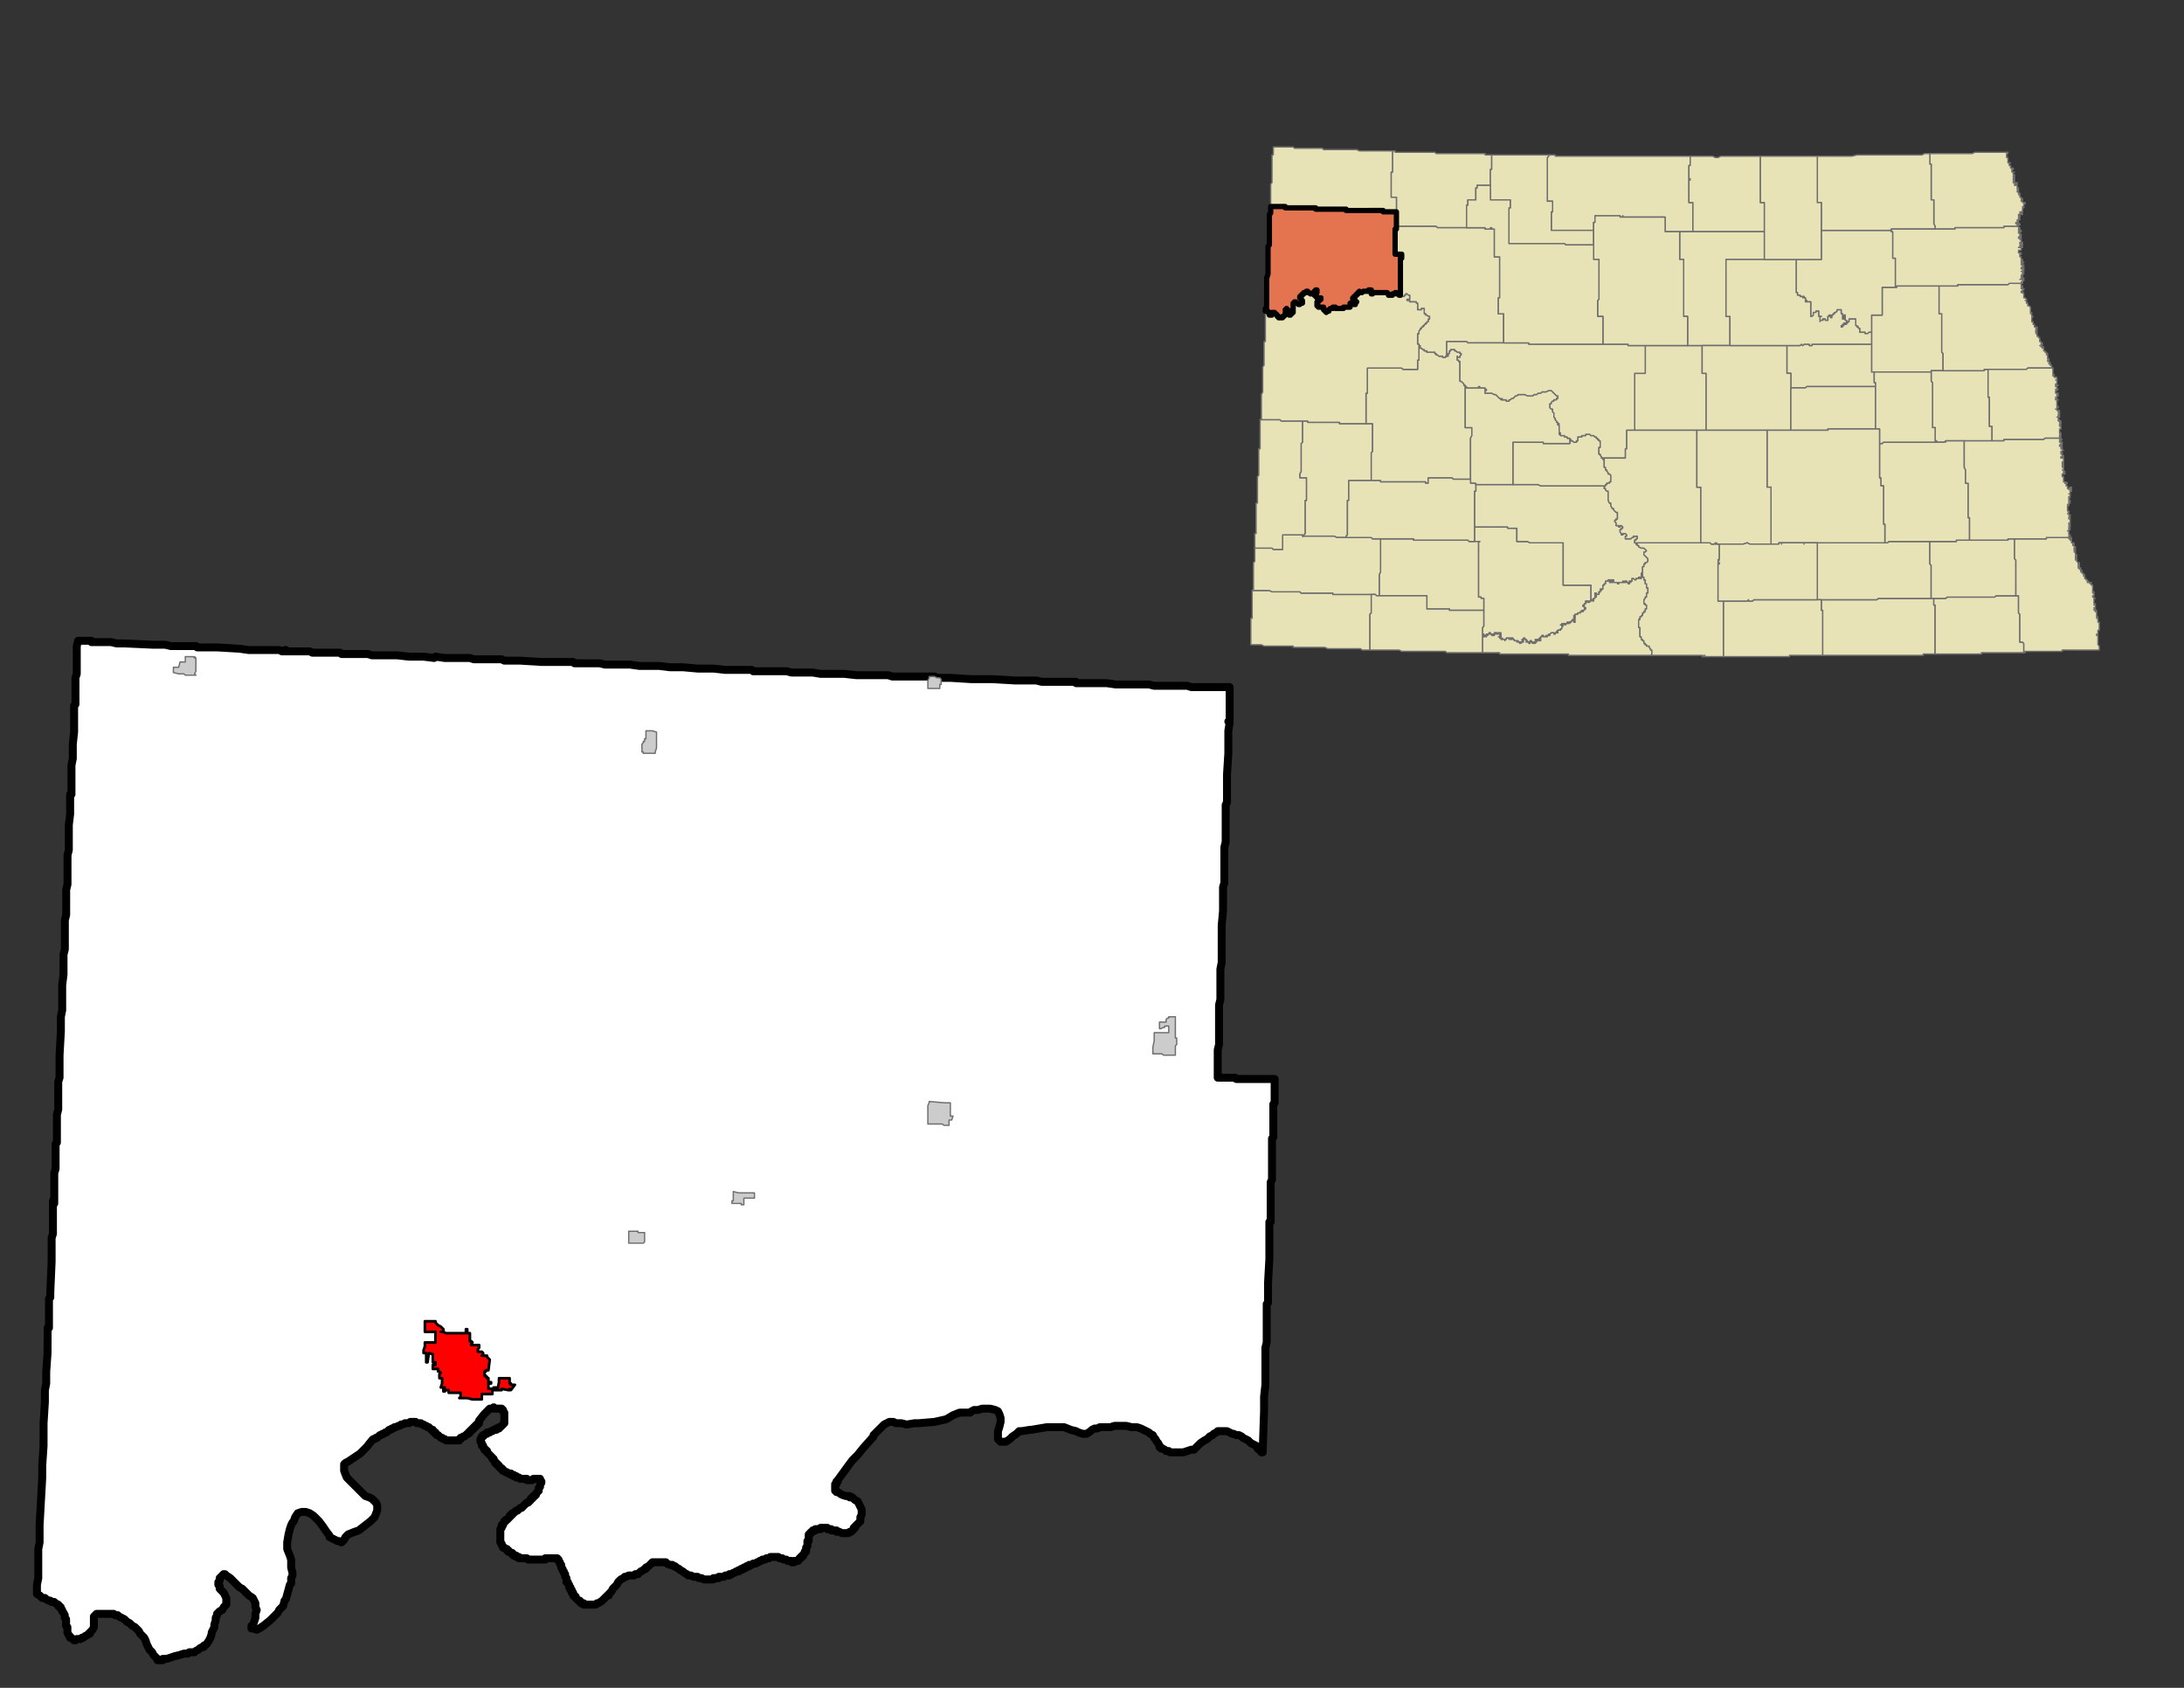 <svg width="1056" height="816" viewBox="0 0 792 612" xmlns="http://www.w3.org/2000/svg"><rect x="0" y="0" width="792" height="612" fill="#333333" stroke="none"/><clipPath id="a"><path d="M.96 0v612H792V0H.96z"/></clipPath><path clip-path="url(#a)" fill="#FFF" fill-rule="evenodd" d="m71.04 234.262.48.48H78.72l8.159.48 3.36.48H101.279l.96.48h.96v-.48h.48v.48h8.64l.96.48H123.359l.48.48H133.439l1.44.48H143.998l4.32.48H153.598l3.84.48.48-.48 3.36.48h9.119l1.44.48h10.08l.96.48h5.76l7.68.48h11.52l.48.48h9.12l1.92.48H228.477l3.36.48H239.037l3.84.48H247.676l5.28.48h5.76l4.32.48H272.637l.48.48H285.117l1.92.48H294.717l2.88.48h8.64l4.32.48H322.076l1.44.48H338.875l.96.48h4.8l7.68.48h7.68l8.16.48h7.68l1.92.481H390.235v.48H401.275l3.36.48H416.634l1.92.48H430.555l1.44.48H445.915V261.144l-.48.48h.48v.48l-.48 2.88v8.161l-.48 7.681v10.081l-.48.96V305.308l-.48 1.92v12.961l-.48 1.44v8.641l-.48 5.281V348.992l-.48 2.4V362.434l-.48 1.92v14.402l-.48 1.92v10.081h6.24l.48.48h13.92v8.641l-.48.48V412.358l-.48.48v14.881l-.48.96V443.082h-.48V456.522l-.48 8.641V472.363l-.48.481V486.765l-.48 1.92v13.441l-.48 4.321v5.28l-.48 13.922v.96h-.48l-.48-.96h-.48l-.48-.48-.48-.96-.96-.48-.96-.48-.96-.96-.96-.48-.96-.48-.48-.48-.96-.48h-.96l-.96-.48h-.48l-.96-.48-.96-.48h-3.36l-.48.48-.96.48-.48.48-.96.48-.96.96-.96.48-1.44.96-.96.96-.96.96-.48.48h-.96l-1.44.48-1.44.48h-4.8l-.48-.48h-.96l-.48-.48-.96-.48h-.48v-.48h-.48v-.48l-.48-.96-.48-.48-.48-.96-.48-.48-.48-.96-.96-.48-.48-.48-.96-.48-.96-.48-.96-.48-1.44-.48h-1.92l-1.92-.48h-4.32l-1.44.48h-3.84l-.96.48h-.96l-.96.48-.48.48-1.44.96h-1.44l-1.44-.48-.96-.48-1.92-.48-2.4-.96h-6.24l-5.76.96h-.48l-2.88.48h-.96l-.96.96-1.44.96-.96.96-1.44.96h-1.92l-.48-.48-.48-.48v-2.88l.48-1.44.48-1.921v-1.44l-.48-1.44-.48-.96-.96-.48-1.92-.48h-2.88l-1.44.48h-1.44l-.96.48-.48.48h-3.84l-2.4.96-2.4 1.44-4.32.96-5.759.48h-1.44l-2.88.48-1.92-.48h-1.92l-.96-.48h-1.44l-1.92.96-2.4 2.4-1.44 1.44v.48l-3.84 4.32-1.92 2.401-1.92 1.92-1.44 1.92-3.84 5.28v.48h-.48v.961h-.48v2.4h.48v.48h.48l1.44.96 1.44.48h1.44v.48h.96l.96.96.96.48.48.96.48.96.48.96V549.172l-.48.96v1.44l-.48.48-.48.48-.48.48-.48.48v.48h-.48v.48l-.48.48-.48.48h-.48l-.48.48h-2.4l-.96-.48h-.96v-.48h-1.92v-.48h-1.44v-.48h-2.4v.48h-1.92v.48h-.96v.48h-.48l-.48.48v.48h-.48v2.4h-.48V560.693l-.48.48v1.44h-.48v.48l-.48.48v.48h-.48v.48h-.48v.48h-.48l-.48.96h-1.44v.48h-.96v-.48h-1.44l-.48-.48h-.96l-.48-.48h-.96l-.48-.48h-2.88l-.48.48h-.96l-.48.48h-.96l-.48.48h-.48l-.48.48h-.48l-.48.48h-.96l-.48.48h-.96v.48h-.96v.48h-.96v.48h-.96v.48h-.96v.481h-.96l-.48.48h-.48l-.48.48h-.96v.48h-1.44l-.48.48h-1.92v.48h-1.92v.48h-3.36l-.959-.48h-.96l-.48-.48h-1.44l-.96-.48h-.96l-.48-.48-.96-.48-.48-.48-.96-.48-.48-.48-.96-.48-.48-.48h-.48l-.48-.48h-.96l-.96-.48-.48-.48H236.637l-.48.48-.48.48-.48.48-.96.48v.48h-.48l-.48.48-.96.48-.48.48-.48.48h-.96l-.48.48h-1.92l-.96.48h-.48l-.48.48-.96.48-.48.48-.48.48-.48.96-.48.48-.48.48-.48.48-.48.96-.48.48-.48.48v.48h-.48l-.48.48-.48.48-.96.961-1.44.96h-.48l-.48.48h-4.32v-.48h-.96v-.48h-.48v-.48h-.48l-.48-.48-.48-.48v-.48h-.48v-.48h-.48v-.96h-.48v-.96h-.48v-.96h-.48v-.96l-.48-.48v-.48h-.48v-1.44l-.48-.48v-.96l-.48-.481v-.48l-.48-.48v-.48l-.48-.48v-.96l-.48-.48v-.48l-.48-.48v-.48h-.48v-.48h-4.32v.48H191.518l-.48-.48h-2.88v-.48h-.96v-.48h-.96v-.48h-.48v-.48h-.48l-.48-.48h-.48v-.48h-.48v-.48h-.48l-.48-.48h-.48v-.48l-.48-.48v-.481l-.48-.48V554.452l.48-.48v-.96h.48v-.48l.48-.48v-.48h.48v-.48h.48l.48-.48.48-.48v-.48h.48v-.48h.48v-.481h.48l.48-.48.48-.48h.48l.48-.48.48-.48h.48l.48-.48.48-.48.48-.48.48-.48h.48l.48-.48.48-.48v-.48h.48v-.48h.48v-.48h.48l.48-.48v-.48l.48-.48.48-.48v-.96l.48-.48v-.961l.48-.48v-.48l-.48-.48v-.48h-2.4l-.48.48h-1.92v-.48h-2.4l-.48-.48h-.96v-.48h-.96v-.48h-.96v-.48h-.96l-.48-.48h-.48l-.48-.48h-.48v-.48h-.48v-.48h-.48l-.48-.48v-.48h-.48v-.48h-.48v-.48h-.48v-.48l-.48-.48v-.48h-.48v-.48l-.48-.48-.48-.481-.48-.48-.48-.48v-.48h-.48v-.48h-.48v-.48l-.48-.48v-.48h-.48v-.96l-.48-.48v-.96l.48-.48v-.48h.48v-.48h.48l.48-.48h.48v-.48h.96l.48-.48h.48l.48-.48h.96v-.48h.96v-.48h.48l.48-.48.48-.481.48-.48v-3.84l-.48-.48v-.48h-.48v-.48h-2.4l-.48-.48-.48.48h-.96l-.96.96-.96.96-1.92 2.4v.96h-.48v.48h-.48v.48h-.48v.48h-.48v.48h-.48v.48h-.479l-.48.48v.48h-.48v.48h-.48l-.48.48-.48.48h-.48l-.48.48h-.48v.48h-.48v.48H161.758l-.48-.48h-.48l-.48-.48h-.48l-.48-.48-.48-.48h-.48l-.48-.48v-.48h-.48l-.48-.48v-.48h-.48l-.48-.48-.48-.48h-.48l-.48-.48h-.48l-.48-.48h-.48l-.48-.48h-1.44l-.48-.48h-1.92l-.48.48h-1.44l-.96.48h-.48l-.48.48h-.48l-.96.48h-.48l-.48.48h-.48l-.48.48h-.48l-.48.48-.48.48h-.48l-.48.48h-.48l-.48.48h-.48l-.48.48-.48.48h-.48l-.48.48h-.48l-.48.48-1.92 2.4-2.4 2.401-2.88 1.92-1.44.96-.96.48-.48.48v2.4l.96 2.4 1.44 1.44 2.4 2.401 2.88 2.88 1.44.48.96.48.48.48.96.96.48.96v1.92l-.96 2.401-1.44 1.44-4.32 3.36-1.44.48-2.4.96-.96.96-.48.96-.48.48-.48.481-.96-.48h-.48l-.96-.48-1.92-.96v-.48l-1.44-1.92-.96-1.44-1.44-1.92-.96-.96-.48-.48-.48-.48-1.44-.961-1.44-.48h-1.44l-1.44.48-.96 1.44-.48 1.44-.48.48-.48.96-.48 1.44-.48 1.92-.48 2.881v2.4l.96 2.4.48 1.44v2.88l.48 1.921v.96l-.48.96v1.92l-.48.48-1.44 5.28-.48.481-.48 1.92-.48.48-.48.48-.48.48-.48.96-.96.96-1.92 1.92-2.4 1.92-1.44.96-.96.48-1.44-.48h-.48v-.96h.48l.96-2.88v-1.44l.48-1.44-.48-.96v-1.44l-.48-.96-.48-.96-1.44-.96-.96-.96-1.44-1.44-.959-.48-1.44-1.44-1.92-1.92-1.44-.96-.48-.48h-.48l-.96.96-.48.48v.96l-.48.48v.96l.48.48v.96l.48.48.96.96.48.96.48.96v2.4l-.48.48-.48.48-.48.96-.96.48-.48.48-.48.48v.48l-.48.96v.96l-.48 1.44v.96l-.96 1.921v.48l-.48 1.44-.48.96-.96 1.44-.96.48v.48h-.48l-.96.48-.48.48-.96.48-.48.48h-1.92l-.48.48h-1.44l-1.44.48-1.92.48-1.44.48-1.44.48h-1.44v.481h-1.92v-.48l-.48-.48-.48-.48-.48-.48-.48-.96-.96-.96-.48-.96-.48-.96-.48-1.44-.48-.96-.48-.48-.96-.96-.48-.961-.48-.48-.48-.48-.48-.48-.96-.48-.48-.48-.48-.48-.96-.48-.48-.48-.48-.48-.96-.48-.96-.48-.48-.48h-.96l-.48-.48h-6.24l-.48.48-.48.48v3.84l-.48.96-.48.48-.48.48v.48h-.48l-.48.48-.96.48-.48.48h-.48l-.48.48h-1.44l-.48.48h-.48l-.48-.48-.48-.48h-.48v-.48l-.48-.48-.48-.96v-1.92l-.48-.48v-2.4l-.48-.48v-.96l-.48-.96-.48-.48v-.48l-.48-.48v-.48h-.48v-.48h-.48v-.48l-.96-.481-.48-.48h-.96l-.48-.48h-.48l-.96-.48-.48-.48h-.96l-.48-.48-.48-.48-.96-.48v-3.36l.48-2.4v-10.561l.48-2.401v-6.24l.96-17.282v-4.32l.48-7.201v-8.161l.48-7.68v-4.321l.48-2.4v-4.32l.48-6.721V481.485h.48v-10.561l.48-.48v-1.92l.48-11.041V448.842l.48-1.44V436.84l.48-.48v-.48h-.48v-.48h.48V425.32l.48-1.44V414.758l.48-.48v-10.081l.48-1.92v-10.081l.48-1.44v-8.161l.48-8.641V368.675l.48-2.401V357.154l.48-3.841V346.113l.48-1.921v-10.561l.48-1.92v-9.121l.48-1.92v-10.561l.48-1.92v-9.121l.48-3.84V288.026h.48v-10.561l.48-2.4v-5.28l.48-4.321V255.864l.48-.48v-9.601l.48-1.44V234.262l.48-1.92H33.12v.48H40.32l1.92.48h2.88l10.56.48H60l1.92.48H71.04z"/><path clip-path="url(#a)" fill="none" stroke="#000" stroke-width="2.88" stroke-miterlimit="10" stroke-linecap="round" stroke-linejoin="round" d="m71.04 234.262.48.48H78.72l8.159.48 3.36.48H101.279l.96.48h.96v-.48h.48v.48h8.64l.96.48H123.359l.48.48H133.439l1.44.48H143.998l4.32.48H153.598l3.84.48.48-.48 3.36.48h9.119l1.44.48h10.08l.96.48h5.76l7.68.48h11.52l.48.48h9.12l1.92.48H228.477l3.36.48H239.037l3.84.48H247.676l5.28.48h5.76l4.32.48H272.637l.48.48H285.117l1.92.48H294.717l2.88.48h8.64l4.32.48H322.076l1.44.48H338.875l.96.48h4.8l7.68.48h7.68l8.16.48h7.68l1.92.481H390.235v.48H401.275l3.36.48H416.634l1.92.48H430.555l1.44.48H445.915V261.144l-.48.48h.48v.48l-.48 2.88v8.161l-.48 7.681v10.081l-.48.96V305.308l-.48 1.92v12.961l-.48 1.44v8.641l-.48 5.281V348.992l-.48 2.4V362.434l-.48 1.92v14.402l-.48 1.92v10.081h6.24l.48.48h13.92v8.641l-.48.48V412.358l-.48.48v14.881l-.48.96V443.082h-.48V456.522l-.48 8.641V472.363l-.48.481V486.765l-.48 1.92v13.441l-.48 4.321v5.28l-.48 13.922v.96h-.48l-.48-.96h-.48l-.48-.48-.48-.96-.96-.48-.96-.48-.96-.96-.96-.48-.96-.48-.48-.48-.96-.48h-.96l-.96-.48h-.48l-.96-.48-.96-.48h-3.36l-.48.48-.96.48-.48.48-.96.48-.96.96-.96.48-1.44.96-.96.96-.96.96-.48.48h-.96l-1.44.48-1.44.48h-4.8l-.48-.48h-.96l-.48-.48-.96-.48h-.48v-.48h-.48v-.48l-.48-.96-.48-.48-.48-.96-.48-.48-.48-.96-.96-.48-.48-.48-.96-.48-.96-.48-.96-.48-1.44-.48h-1.92l-1.92-.48h-4.32l-1.44.48h-3.84l-.96.48h-.96l-.96.48-.48.48-1.44.96h-1.44l-1.44-.48-.96-.48-1.92-.48-2.4-.96h-6.24l-5.76.96h-.48l-2.88.48h-.96l-.96.96-1.44.96-.96.96-1.44.96h-1.92l-.48-.48-.48-.48v-2.88l.48-1.44.48-1.921v-1.44l-.48-1.44-.48-.96-.96-.48-1.92-.48h-2.88l-1.44.48h-1.44l-.96.48-.48.48h-3.84l-2.4.96-2.4 1.44-4.32.96-5.759.48h-1.44l-2.88.48-1.92-.48h-1.92l-.96-.48h-1.44l-1.92.96-2.4 2.4-1.44 1.44v.48l-3.84 4.32-1.92 2.401-1.92 1.92-1.44 1.92-3.84 5.28v.48h-.48v.961h-.48v2.4h.48v.48h.48l1.44.96 1.44.48h1.44v.48h.96l.96.96.96.48.48.96.48.96.48.96V549.172l-.48.96v1.44l-.48.48-.48.48-.48.48-.48.48v.48h-.48v.48l-.48.48-.48.48h-.48l-.48.48h-2.4l-.96-.48h-.96v-.48h-1.92v-.48h-1.44v-.48h-2.4v.48h-1.92v.48h-.96v.48h-.48l-.48.48v.48h-.48v2.4h-.48V560.693l-.48.48v1.44h-.48v.48l-.48.48v.48h-.48v.48h-.48v.48h-.48l-.48.96h-1.44v.48h-.96v-.48h-1.44l-.48-.48h-.96l-.48-.48h-.96l-.48-.48h-2.88l-.48.48h-.96l-.48.48h-.96l-.48.48h-.48l-.48.48h-.48l-.48.48h-.96l-.48.48h-.96v.48h-.96v.48h-.96v.48h-.96v.48h-.96v.481h-.96l-.48.48h-.48l-.48.48h-.96v.48h-1.44l-.48.48h-1.92v.48h-1.92v.48h-3.36l-.959-.48h-.96l-.48-.48h-1.44l-.96-.48h-.96l-.48-.48-.96-.48-.48-.48-.96-.48-.48-.48-.96-.48-.48-.48h-.48l-.48-.48h-.96l-.96-.48-.48-.48H236.637l-.48.48-.48.48-.48.48-.96.48v.48h-.48l-.48.48-.96.48-.48.48-.48.48h-.96l-.48.48h-1.92l-.96.48h-.48l-.48.48-.96.48-.48.48-.48.48-.48.96-.48.48-.48.48-.48.48-.48.96-.48.48-.48.48v.48h-.48l-.48.48-.48.48-.96.961-1.44.96h-.48l-.48.48h-4.32v-.48h-.96v-.48h-.48v-.48h-.48l-.48-.48-.48-.48v-.48h-.48v-.48h-.48v-.96h-.48v-.96h-.48v-.96h-.48v-.96l-.48-.48v-.48h-.48v-1.44l-.48-.48v-.96l-.48-.481v-.48l-.48-.48v-.48l-.48-.48v-.96l-.48-.48v-.48l-.48-.48v-.48h-.48v-.48h-4.32v.48H191.518l-.48-.48h-2.88v-.48h-.96v-.48h-.96v-.48h-.48v-.48h-.48l-.48-.48h-.48"/><path clip-path="url(#a)" fill="none" stroke="#000" stroke-width="2.88" stroke-miterlimit="10" stroke-linecap="round" stroke-linejoin="round" d="M184.318 562.612v-.48h-.48v-.48h-.48l-.48-.48h-.48v-.48l-.48-.48v-.48l-.48-.48V554.452l.48-.48v-.96h.48v-.48l.48-.48v-.48h.48v-.48h.48l.48-.48.48-.48v-.48h.48v-.48h.48v-.481h.48l.48-.48.48-.48h.48l.48-.48.48-.48h.48l.48-.48.48-.48.48-.48.48-.48h.48l.48-.48.48-.48v-.48h.48v-.48h.48v-.48h.48l.48-.48v-.48l.48-.48.48-.48v-.96l.48-.48v-.961l.48-.48v-.48l-.48-.48v-.48h-2.4l-.48.48h-1.92v-.48h-2.4l-.48-.48h-.96v-.48h-.96v-.48h-.96v-.48h-.96l-.48-.48h-.48l-.48-.48h-.48v-.48h-.48v-.48h-.48l-.48-.48v-.48h-.48v-.48h-.48v-.48h-.48v-.48l-.48-.48v-.48h-.48v-.48l-.48-.48-.48-.481-.48-.48-.48-.48v-.48h-.48v-.48h-.48v-.48l-.48-.48v-.48h-.48v-.96l-.48-.48v-.96l.48-.48v-.48h.48v-.48h.48l.48-.48h.48v-.48h.96l.48-.48h.48l.48-.48h.96v-.48h.96v-.48h.48l.48-.48.48-.481.48-.48v-3.84l-.48-.48v-.48h-.48v-.48h-2.4l-.48-.48-.48.48h-.96l-.96.96-.96.96-1.92 2.4v.96h-.48v.48h-.48v.48h-.48v.48h-.48v.48h-.48v.48h-.48l-.48.48v.48h-.48v.48h-.48l-.48.48-.48.48h-.48l-.48.48h-.48v.48h-.48v.48H161.758l-.48-.48h-.48l-.48-.48h-.48l-.48-.48-.48-.48h-.48l-.48-.48v-.48h-.48l-.48-.48v-.48h-.48l-.48-.48-.48-.48h-.48l-.48-.48h-.48l-.48-.48h-.48l-.48-.48h-1.44l-.48-.48h-1.92l-.48.48h-1.44l-.96.48h-.48l-.48.48h-.48l-.96.48h-.48l-.48.48h-.48l-.48.48h-.48l-.48.48-.48.48h-.48l-.48.48h-.48l-.48.48h-.48l-.48.48-.48.48h-.48l-.48.48h-.48l-.48.48-1.92 2.4-2.4 2.401-2.88 1.92-1.44.96-.96.48-.48.48v2.4l.96 2.4 1.44 1.44 2.4 2.401 2.88 2.88 1.44.48.96.48.48.48.96.96.48.96v1.92l-.96 2.401-1.44 1.44-4.32 3.36-1.44.48-2.4.96-.96.96-.48.96-.48.48-.48.481-.96-.48h-.48l-.96-.48-1.92-.96v-.48l-1.44-1.92-.96-1.44-1.44-1.92-.96-.96-.48-.48-.48-.48-1.44-.961-1.44-.48h-1.44l-1.44.48-.96 1.44-.48 1.44-.48.48-.48.96-.48 1.44-.48 1.92-.48 2.881v2.4l.96 2.4.48 1.44v2.88l.48 1.921v.96l-.48.96v1.92l-.48.48-1.44 5.28-.48.481-.48 1.92-.48.48-.48.48-.48.48-.48.96-.96.96-1.92 1.92-2.4 1.92-1.44.96-.96.48-1.44-.48h-.48v-.96h.48l.96-2.88v-1.44l.48-1.44-.48-.96v-1.44l-.48-.96-.48-.96-1.44-.96-.96-.96-1.44-1.44-.959-.48-1.44-1.44-1.92-1.92-1.44-.96-.48-.48h-.48l-.96.96-.48.48v.96l-.48.48v.96l.48.48v.96l.48.48.96.96.48.96.48.96v2.4l-.48.48-.48.48-.48.96-.96.48-.48.48-.48.48v.48l-.48.96v.96l-.48 1.44v.96l-.96 1.921v.48l-.48 1.44-.48.96-.96 1.44-.96.48v.48h-.48l-.96.48-.48.48-.96.48-.48.48h-1.92l-.48.48h-1.44l-1.44.48-1.92.48-1.44.48-1.44.48h-1.44v.481h-1.92v-.48l-.48-.48-.48-.48-.48-.48-.48-.96-.96-.96-.48-.96-.48-.96-.48-1.44-.48-.96-.48-.48-.96-.96-.48-.961-.48-.48-.48-.48-.48-.48-.96-.48-.48-.48-.48-.48-.96-.48-.48-.48-.48-.48-.96-.48-.96-.48-.48-.48h-.96l-.48-.48h-6.24l-.48.48-.48.48v3.84l-.48.96-.48.48-.48.48v.48h-.48l-.48.48-.96.48-.48.48h-.48l-.48.48h-1.44l-.48.48h-.48l-.48-.48-.48-.48h-.48v-.48l-.48-.48-.48-.96v-1.92l-.48-.48v-2.4l-.48-.48v-.96l-.48-.96-.48-.48v-.48l-.48-.48v-.48h-.48v-.48h-.48v-.48l-.96-.481-.48-.48h-.96l-.48-.48h-.48l-.96-.48-.48-.48h-.96l-.48-.48-.48-.48-.96-.48v-3.36l.48-2.4v-10.561l.48-2.401v-6.24l.96-17.282v-4.32l.48-7.201v-8.161l.48-7.68v-4.321l.48-2.4v-4.32l.48-6.721V481.485h.48v-10.561l.48-.48v-1.92l.48-11.041V448.842l.48-1.44V436.84l.48-.48v-.48h-.48v-.48h.48V425.32l.48-1.44V414.758l.48-.48v-10.081l.48-1.92v-10.081l.48-1.44v-8.161l.48-8.641V368.675l.48-2.401V357.154l.48-3.841V346.113l.48-1.921v-10.561l.48-1.92v-9.121l.48-1.92v-10.561l.48-1.92v-9.121l.48-3.84V288.026h.48v-10.561l.48-2.4v-5.28l.48-4.321V255.864l.48-.48v-9.601l.48-1.44V234.262l.48-1.92H33.12v.48H40.32l1.92.48h2.88l10.56.48H60l1.92.48H71.04"/><g fill="#CCC" fill-rule="evenodd" stroke="#6E6E6E" stroke-width=".48" stroke-miterlimit="10" stroke-linecap="round" stroke-linejoin="round"><path clip-path="url(#a)" d="M426.235 376.355h.48v2.4l-.48.48v3.36h-4.32l-.48-.48h-3.36v-2.4l.48-2.4v-2.88h5.28v-2.4h-1.44v.48h-.48l-.96.48h-.48v-2.4h2.4v-.96l.48-.48h.48v-.48h2.4V376.354zM336.956 245.783v-.48h1.92l.96.48h.96l.48.48v1.92h-.48v1.44h-4.32v-2.88l.48-.96h0zM237.597 272.665v.48h-4.32v-.48h-.48v-2.88l.48-.48v-.48h.48v-.96h.48v-2.88h2.4l1.44.48v5.76l-.48 1.44zM340.796 407.558h-4.32V400.838l.48-.96v-.48l5.76.48h1.92v4.8h.96l-.48 1.44h-.96v1.92h-1.92l-.48-.48h-.96zM228.477 446.442h2.88v.48h2.4v3.36l-.48.48H227.997v-4.32h.48zM71.04 242.903v.48l-.48.96.48.48H67.2l-.48-.48H64.8l-1.92-.48v-1.92h1.92l.48-1.92h1.92v-1.92h2.88l.48.48v-.48l.48.48v4.32zM269.757 436.36v.48h-.96v-.48h-3.36v-.96h.48v-3.36l1.92.48H273.597v1.92h-3.84v1.92zM181.918 499.726h2.88v1.92h.48v.48h1.44l-1.44 1.92-.48-.48v.48h-.48l-2.4-.48v.48h-3.36v1.441h-3.84v1.92h-3.36l-1.92-.48h-2.88l.48-.48v-1.44h-4.32v-.96h-.96l-.48.48h-.48v-.96h.48v-.48h-1.44l.48-1.44v-1.92h-.96v-1.44l.48-.48-.48-.48h-.48v-.96h-1.92V494.925h.96v-.96h-.96v-2.88l-1.44-.48-.48 3.36h-.48v-3.36h-.96v-.96l.48-1.44v-1.44h3.84V482.924h-3.84v-3.84h3.84v.48l.48.48.48.48.96.48.48.48.48.48v.96h-.96.96l.96.48H168.958v-1.44h.48v1.44h.96v2.88h.48l.48.48h-.48v.96h2.88v.96l-.48.48v.96h1.44l.48.48v.48l-.48.48h1.92v.48l.48.48.48.48-.48 3.841h-.96v.48h-.48v1.44h.48v.48h.48v.48h.48v1.44h.96v.48h-.96v1.92h1.44l.48-.48h.96v.48h.48l.48-2.4v-1.44h.96z"/></g><path clip-path="url(#a)" fill="red" fill-rule="evenodd" stroke="#000" stroke-width=".96" stroke-miterlimit="10" stroke-linecap="round" stroke-linejoin="round" d="M181.918 499.726h2.88v1.92h.48v.48h1.44l-1.44 1.92-.48-.48v.48h-.48l-2.4-.48v.48h-3.36v1.441h-3.84v1.92h-3.36l-1.92-.48h-2.88l.48-.48v-1.44h-4.32v-.96h-.96l-.48.48h-.48v-.96h.48v-.48h-1.44l.48-1.44v-1.92h-.96v-1.44l.48-.48-.48-.48h-.48v-.96h-1.92V494.925h.96v-.96h-.96v-2.88l-1.44-.48-.48 3.36h-.48v-3.36h-.96v-.96l.48-1.44v-1.44h3.84V482.924h-3.84v-3.84h3.84v.48l.48.48.48.48.96.48.48.48.48.48v.96h-.96.96l.96.48H168.958v-1.44h.48v1.44h.96v2.88h.48l.48.48h-.48v.96h2.88v.96l-.48.48v.96h1.44l.48.48v.48l-.48.48h1.92v.48l.48.48.48.48-.48 3.841h-.96v.48h-.48v1.44h.48v.48h.48v.48h.48v1.44h.96v.48h-.96v1.92h1.44l.48-.48h.96v.48h.48l.48-2.4v-1.44h.96z"/><clipPath id="b"><path d="M777.11 12.961H437.756v265.945H777.11V12.96z"/></clipPath><path clip-path="url(#b)" fill="#E8E2B7" fill-rule="evenodd" stroke="#6E6E6E" stroke-width=".48" stroke-miterlimit="10" stroke-linecap="round" stroke-linejoin="round" d="M489.594 153.614H497.754V163.695l-.48.48V174.256H489.114V181.456h-.48V193.939l-.48.48v.48h-3.36l-.96-.48H472.794v-.48l.48-.48V181.457h.48V173.297h-2.4V171.855l.48-.96V160.815l.48-.48V152.655h1.92v.48H485.754v.48h3.84zM536.154 201.619V196.339h.48-1.92V191.057H546.714v.48h3.36V196.338h3.84l.96.48H566.873V212.18H576.953V217.46h.96v.48h-.48v-.48h-.48v.48h-.48v.48-.48.48h-.48v-.48h-.96v.48h.48-.48v.48h-.48v.48h-.48v.48h.48v.48h.48v.48h-.48v.48h-.48v.48h-.48v-.48.48h-.48v.48h-.96v.48h-.96v.48h-.48.48v.48h-.48.48v.48h-.48.48v.48h-.48v.48h.48v.481h-.48v-.48h-.48v-.48.48h-.48v.48h-.48v.48-.48h-.48.48-.48v.48-.48h-.48.48v.48h-.48v-.48.48h-.48v.48-.48h-.48v.48-.48h-.48v.48h-.48v-.48.48h-.48.48v.48h.48-.48.48-.48v.96h-.48v.48h-.96l-.48.48h.48v.48h-.96v.48h-.48v-.48h-.96l-.48.48h-.48v.48h.48-.96v.48h-.48v-.48.48h-.96v-.48h-.48v.48h-.48v.48h-.48v.48h.48-.48v-.48h.48v.48-.48.48h-.48.48v.48h-.48.48-1.44.48v-.48h-.48v.48h-.48v-.48.96h.48-.48v.48-.48h-.48v.48h-.48l-.48-.48h.48-.48v-.48.48-.48h-.48.48-.48v.48h-.48.48v.48h-.48v-.48.48-.48h-.48.48-.96v-.48h.48-.48v-.48h-.48.48-.48v-.48h-.48v.96-.48.48-.48h-.48v.48h.48-.48l.48.48h-.96.48l-.48.48v-.48.48-.48h-.48v.48-.48h-.48v-.48l-.48.48v-.48h-.96v-.48h-.48.48-.48v-.48.48-.48h-.48v.48h-.48.48v-.48h-.96v.48-.48h-.96v.48-.48.48h-.48v.48-.48h-.96v-.48.48h-.48v-.48h-.48v-.48h-.48.48v-.48.48h.48v-.48h-.48.48v-.48h-.48.48v-.48.48h-.48v-.48h-.48v.48h-.48v-.48h-.48v.48-.48h-.48v.48h.48-.48v.48-.48h-.48v.48h.48-.48v-.48.48h-.48.48v-.48h-.48v.48-.48h-.48v-.48h-.48v.48h.48-.48v-.48.48h-.48v.48h-.48v.48-.96.48h-.48v.48h-.48v-.48.48-.48.48-.96.48h-.48v-2.88l.48-.48V216.981h-.96v-.48h-.96V201.618zM662.392 217.46H680.632l.48-.48H701.272v2.4h.48V237.142h-4.32v.48H660.952V221.301h-.48v-3.84h1.92z"/><path clip-path="url(#b)" fill="#E8E2B7" fill-rule="evenodd" stroke="#6E6E6E" stroke-width=".48" stroke-miterlimit="10" stroke-linecap="round" stroke-linejoin="round" d="M700.312 206.9V216.98H681.112l-.48.48H659.032V196.82H684.472l.48-.48H699.832V204.498l.48.48v1.92zM704.152 120.971V127.691l.48.48V134.413h-4.32v.48H678.712V114.252h3.84V104.17H687.832v-.48H703.192V113.77h.96V120.972zM534.714 189.138V178.097h.48v-2.88.48H557.754l.96.48H582.232l-.48.48v.48h.48v.48l.48.48h.48v3.36l.48.96h.48v.96l.48.96h.48v.48l.48.48.48.48h.48v2.4h-.48v.48h-.48v.48l.48.48v.96h.96v.48h.48v-.48h.48l.48.48v.48h-.48v.48h-.48v.96l.48.481v.48h.48v-.48h.96l.48.48v.48h-.48v.96h1.92l.48-.48h.48v-.48h1.44v.96h-.48v.48h-.48v.96h.48v.48h.48v.48h.48v.48l.96.48h.96l.48.48.48.48-.48.48h-.48v.96l.48.48.48.48.48.48v.96l-.48.481h-.48v.48h-.48v.96h-.48v2.4h-.48v.48h.48v.96-.48h-.48v.48h-.48.48v.48h-.48v-.48h-.48v.48h-.96v.48h-.48l-.48-.48h-.48v.96h-.48v.48-.48h-.48v.96h-.48v-.48h-.48v-.48h-.48v.48h-.48v-.48.48h-.48v-.48.48h-1.44v.48h-.48v-.48h-1.44v-.96h-.48v.96h-.96v-.48h.48v-.48h-.96v.48h-.96v.96h-.48v.48h-.48.48-.48v1.44h-.96.48v.48h-.48v.481l-.48.48v-.48.96h-.96v-.48h-.48v.96h.48v.48h-.48v.48h-.48v.48h-.96V212.18H566.873V196.819H554.873l-.96-.48h-3.84v-4.801h-3.36v-.48H534.713v-1.92zM731.991 219.38v2.88l.48.48V232.822h.96l.48.48V236.663H718.551v.48H701.751V219.381h-.48v-2.4h4.32l.48-.48H723.352l.48-.48H731.991v3.36z"/><path clip-path="url(#b)" fill="#E8E2B7" fill-rule="evenodd" stroke="#6E6E6E" stroke-width=".48" stroke-miterlimit="10" stroke-linecap="round" stroke-linejoin="round" d="M571.673 160.335v-.48h.48v-1.44h1.44v-.48h1.44v-.48h1.44l.48.48h.96l.48.48h.48v.48h.48v.48h.48v.48h.48v2.4h-.48v2.4h.48v.48l.48.48v.48h.48v.48h.48v2.88h.48v.96h.48v.48l.48.48v.481h.48l.48.48v2.4h-.48v.48h-.96v.48h-.48v.48H558.713l-.96-.48H548.633V160.335H559.673v.48H569.273v-1.44h.48v.48h.48l.48.48h.96zM540.954 60.486v.96h-.48V67.206H535.674v.96h-.48v4.32h-2.88v1.92h-.48V82.568H521.274l-.48-.48H506.394V71.528h-1.92V62.406h.48V54.726h.96v.48H520.314l.48.48H538.554v.48h2.4v4.32zM570.713 83.528H562.553V76.808h.48V72.966h-1.92V57.126l.48-.48v-.48h2.4v.48H612.953v3.36h-.48.48-.48V64.806h.48-.48v.48h.48-.48V73.446h1.44V84.008H603.833V78.728H588.473v-.48.48h-.96v-.48H578.393v2.4h-.48v2.88H570.713zM672.952 83.528H685.432l.48-.48v.96h.48V93.608h.96V104.17H682.552V114.25h-3.84V120.492h-.96l-.48.48h-.96v-.48h-1.92v-1.44h-.48v-.48h-.48v-.48h-.48v-2.4h-2.4v.96h-.48v.48h-.48v.48h-.96v.48h-.48v.48h-.48v-.48h.48v-.48h.48v-.48h.48v.48-.48h.48v-.96h-.48v-1.92h-.48.48-.48l.48.48h-.48v.96h.48-.96v-1.92h-.48v-1.44h-1.44.48-.48v.48l-.48.48h-.48v.48h-.48v.48h-.48v.96h-.48.48-.48v-.96h-.48v.48h-.48v1.44h-.96v-.48h-.96.48l-.48.48h-.96v.48-1.92h.48-.96v-1.92h-.96v.48h-.96v.96l-.48.48h-.48V109.45h-1.92v-.48h.48-.48v-.961h-.48.48-.48v-.48h-.48v.48-.48h-.96v-.48h-.96v-.96h-.48V94.089H660.472V83.528H672.952zM495.834 235.702h-1.92l-.48-.48H481.434l-.96-.48H468.954v-.48H458.394l-.96-.48h-3.84V224.18h.48V214.1H460.315l.96.48H471.354l.48.48H483.354v.48-.48.48H497.274V222.26l-.48.48V235.702h-.96zM531.354 144.493V155.054h2.4v2.88l-.48.96V173.777H527.034l-.48-.48H517.914v1.92h-.96v-.48H500.634v-.48h-3.36V164.176l.48-.48V153.614h-2.4V142.573h.48v-9.121H508.314l.48.48H514.074v-3.36h.48V124.811v.48h.48v.96h.48l.48.48h.48v.48h.96v.48h2.88v.48h.48v.48h.48l.48.48h1.44v.48h.96v-.48h.96v-.96h.48v-.96h.48v-.48h1.44v.48h.48l.48.48h.96v.48h.48v.48l-.48.48v.48h-.96v-.48 1.44h.48v.48h.48V138.252h.48l.48.48.48.48v.481h.48V144.493zM510.234 195.378h2.4v.48H532.314l.48.48h3.84-.48V216.5h.96v.48h.96v4.32H525.594v-.48H517.434V216.02H500.154V208.34l.48-.96V195.378H510.234z"/><path clip-path="url(#b)" fill="#E8E2B7" fill-rule="evenodd" stroke="#6E6E6E" stroke-width=".48" stroke-miterlimit="10" stroke-linecap="round" stroke-linejoin="round" d="M534.234 124.332h-1.92l-.48-.48H524.634V129.132h-.48v.48h-.96v-.48h-1.44l-.48-.48h-.48v-.48h-.48v-.48h-2.88v-.48h-.96v-.48h-.48l-.48-.48h-.48v-.96h-.48v-.48h-.48v-3.84h.48v-.96l.48-.48v-.48h.48v-.481h.48v-.48h.48v-.48h.48v-.48h.48v-.48h.48v-.96h.48v-.96h-.48l-.48-.48h-.48v-.48h-.48v-1.92h-.96v.48h-1.44v-2.4h-.48v-.48h-2.4v-.48h-.96v-.48h.96V107.05h-.48l-.48-.48h-.48v.48h-.48v.48h-.96v-.48h-.48V94.089l.48-.48h-.48.48v-1.44h-2.4V83.048h.48v-.96H520.794l.48.48H538.554v.48h1.92v-.48h.48v.48h.96V93.128h1.92V108.01h-.48V113.77h1.92V124.332H534.233zM731.031 215.06v.96H723.831l-.48.48H706.071l-.48.48H700.312V204.98l-.48-.481V196.339H709.432v-.48H728.152v-.48h2.4V202.578l.48.48V215.06zM721.431 153.134v1.44h.96V159.854H705.591v.48-.48l-.48.48h-2.88v-.48h-.48V155.055h-.96V138.733l-.48-.48v-3.84H719.512v-.48h1.44V144.012h.48V153.134zM596.633 130.092V125.292H617.273V135.372h1.44V156.015H592.793V135.374h3.84V130.093zM549.113 237.142H543.833v-.48H537.593V230.422h.48v-.48.96-.48.48-.48.48h.48v-.48h.48v-.48.96-.48h.48v-.48h.48v-.48.48h.48-.48v-.48h.48v.48h.48v.48-.48h.48v.48h-.48.48v-.48.48h.48-.48v-.48h.48v.48-.48h.48-.48v-.48h.48v.48-.48h.48v.48h.48v-.48h.48v.48h.48v-.48.48h-.48.48v.48h-.48.48v.48h-.48v-.48.48h-.48.48v.48h.48v.48h.48v-.48.48h.96v.48-.48h.48v-.48.48-.48h.96v.48-.48h.96v.48h-.48.48v-.48h.48v.48-.48.48h.48-.48.48v.48h.96v.48l.48-.48v.48h.48v.48-.48h.48v.48-.48.48l.48-.48h-.48.96l-.48-.48h.48-.48v-.48h.48v.48-.48.48-.96h.48v.48h.48-.48.48v.48h.48-.48v.48h.96-.48.48v.48-.48.48h.48v-.48h-.48.48v-.48h.48-.48.48v.48-.48.48h.48-.48l.48.48h.48v-.48h.48v.48-.48h.48-.48v-.96.48h.48v-.48h.48v.48h-.48 1.44-.48.48v-.48h-.48.48v-.48.48-.48h-.48v.48h.48-.48v-.48h.48v-.48h.48v-.48h.48v.48h.96v-.48.48h.48v-.48h.96-.48v-.48h.48l.48-.48h.96v.48h.48v-.48h.96v-.48h-.48l.48-.48h.96v-.48h.48v-.96h.48-.48.48-.48v-.48h-.48.48v-.481.48h.48v-.48h.48v.48-.48h.48v.48-.48h.48v-.48.48h.48v-.48h-.48.48v.48-.48h.48-.48.48v.48-.48h.48v-.48h.48v-.48.48h.48v.48h.48v-.48h-.48v-.48h.48v-.48h-.48.48v-.48h-.48.48v-.48h-.48.48v-.48h.96v-.48h.96v-.48h.48v-.48.48h.48v-.48h.48v-.48h.48v-.48h-.48v-.48h-.48v-.48h.48v-.48h.48v-.48h.48-.48v-.48h.96v.48h.48v-.48.48-.48h.48v-.48h.48v.48h.48v-.96h.48v-.48h.48v-.48h-.48v-.961h.48v.48h.96v-.96.48l.48-.48v-.48h.48v-.48h-.48.96v-1.44h.48-.48.48v-.48h.48v-.96h.96v-.48h.96v.48h-.48v.48h.96v-.96h.48v.96h1.44v.48h.48v-.48h1.44v-.48.48h.48v-.48.48h.48v-.48h.48v.48h.48v.48h.48v-.96h.48v.48-.48h.48v-.96h.48l.48.48h.48v-.48h.96v-.48h.48v.48h.48v-.48h-.48.48v-.48h.48v.48h.48v.96h.48v1.44h.48v1.44h.48v1.92h-.48v1.44h-.48v.48l-.48.48v1.44h.48v.48h.48v1.44h-.48v.96h-.48v.48h-.48v.96h-.48v.48h-.48v.96h-.48v2.881h.48v3.36h.48v.96h.48v.48h.48v.96h.48v.48h.48v.48h.96v.48l.48.48v.48h.48V237.623H568.793v-.48H549.113zM495.354 194.898h1.92l.48.48h2.88V207.38l-.48.96V216.02h-.96l-.48-.48H483.354v-.48.48-.48H471.834l-.48-.48H461.274l-.96-.48H454.074l.48-.48V204.019l.48-.48V198.739h6.24l.48.48h3.36V193.938H472.314v.48H483.834l.96.48H495.354zM667.672 124.812H678.712V134.892h.96v3.84h.48V140.174H655.192l-.48.48H649.432V135.373h-1.44V125.292H652.792l.48-.48.48.48.48-.48h1.92v.48h.96v-.48H667.672zM636.472 56.645h1.92V73.446h1.44V84.008H613.912V73.448h-1.44V65.287h.48-.48v-.481h.48-.48V60.006h.48-.48.48v-3.36h8.16l.96.48h.96l.96-.48h12.48z"/><path clip-path="url(#b)" fill="#E8E2B7" fill-rule="evenodd" stroke="#6E6E6E" stroke-width=".48" stroke-miterlimit="10" stroke-linecap="round" stroke-linejoin="round" d="M731.991 219.38v-3.36h-.96V203.06l-.48-.48V195.379H742.071v-.48H750.711h-.48v.48h.48v-.48h.48v.48h-.48.48-.48v.48h.48v-.48 1.44h.96-.48v.48h.48-.48v.48h.48v-.48.96-.48.48h.48-.48.48-.48.48v.48h-.48.48-.48v.48h.48-.48v.48h.48v-.48.48h-.48.48v.48h-.48.48v.96h.48-.48l.48.48h-.48.48-.48v.48h.48-.48v.48h.48-.48.48v.48h-.48.48v.48l.48.48h.48-.48v.48h.48-.48.48v.48h-.48.48v.48h-.48.48v.48h-.48.48v.48-.48.48-.48h.48v.48h-.48.48v.96-.48h.48v.48h-.48.48v.48h.48v.48h.48v.48h-.48.48v.96h.48v.48h.48v.96h.48v-.48.48h.96-.48v.48h.48v.48h.48v2.401h.48-.48v.48l.48-.48v.48h-.48.48v.96h-.48v.48h.48v.48h.48-.48v.48-.48 1.92h.48v.48h-.48.48v.96h-.48.48v.48h-.48.48v.48h-.48.96-.48.48v.48h-.48.48-.48.48v1.92h.48-.48v.48h.48-.48.48V225.622h.48v2.88h-.48v1.44h-.48v.48h.48v3.36l.48.48v1.44H747.83v.481H734.391v.48h-.48v-3.36l-.48-.48h-.96V222.74l-.48-.48v-2.88zM455.995 181.457V172.817l.48-.481V162.736h.48V152.174H464.155l.48.48H472.314V160.334l-.48.48V170.895l-.48.961v1.44h2.4V181.456h-.48V193.459l-.48.48v.48h-.48v-.48H465.114V199.218h-3.36l-.48-.48H455.034V193.458h.48V182.417h.48v-.96zM622.073 125.292H611.993V114.73h-1.44V94.089h-1.44V84.008H639.833V94.088H625.912V114.73h1.44V125.292H622.072z"/><path clip-path="url(#b)" fill="#E8E2B7" fill-rule="evenodd" stroke="#6E6E6E" stroke-width=".48" stroke-miterlimit="10" stroke-linecap="round" stroke-linejoin="round" d="M517.434 117.13h-.48v.48h-.48v.481h-.48v.48h-.48v.48h-.48v.48l-.48.48v.96h-.48v3.84h.48v5.761h-.48v3.36H508.794l-.48-.48H495.834V142.573h-.48V153.614H485.754v-.48H474.234v-.48H464.634l-.48-.48H456.954h.48V143.054l.48-.96V132.972l.48-.48V123.851h.48V112.81h.96v.48h.48v.96h.96v-.96h.96v.48h.48l.48.48v.48h.48v.48h1.44v-.48h.48l.48-.48v-.96h.48v-.96h-.48l.48-.48.48.48.48.48v1.44h.48v-.48h.48v-.48h.48v-3.36h.48v-.48h.48l.48.48.48.48h.48l.48-.48h.48v-.96l-.48-.48-.48-.481v-.48l.48-.48h.48v-.48h.48v-.48h.96v-.48h.48v.48h.48l.48.48h.96v-.48h.48v-.48h.48v-.48h.48v.96h-.96v.96h.48v.48h.48v.48h1.44v.48l-.48.48h-.48v.48h-.48v1.44h.48v.48h1.92v.96h.48v.48h.48v.48l.48-.48h.48v-.48l.48-.48h.96v-.48h.96v.48h2.88v-.48h2.4v-1.44h.96l.48.48h.48v-.96h.48-.48v-.48h-.48v-.48h-.48v-.48h.48v-.48h.48v-.48h.48v-.48h.48v-.48l.48-.48v.48h.96l.48-.48h1.92v-.48h.96v1.44h.48v-.48H503.034l.48.48v.48h1.44v-.48h.48l.48-.48h.48v.48h.96v.48h.96v.48h.96v-.48h.48v-.48h.48l.48.48h.48v1.44h-.96v.48h.96v.48h2.4v.48h.48v2.4h1.44v-.48h.96v1.92h.48v.48h.48l.48.48h.48v.96h-.48v.96h-.48v.48zM622.073 125.292H647.993V135.372h1.44V156.015H618.712V135.374h-1.44V125.292H622.073zM707.032 55.685H715.192l.96-.48H728.151v.48h-.48v1.44h.48v1.92h.96-.48v.96h.48v.96h.96v.48h-.48v.96h.96-.48v.96h.48v.48h-.48v.481h.48v.48h-.48v.48h.48v.48h-.48v.48h1.44v.48h-.96v.48-.48h.48v.48h-.48.96v.96-.48.48h.48-.48v.48h.48v.48h-.48v.48h.48v.48h.48v.48h-.48.48v.96h.48v.48h.48v.48h-.48v.48h.48v.48h.96v.48h-.48v.961h-.48.48v.48h-.48v1.44h-.96.48v.48h.48v.48h-.48v-.48h-.48v.48h.48-.96v.48h.48v.48h-.48v.48h.48v.48h-.96v.48h.48v.48h-.96v.48h1.44v.48h-.96v.48H726.711v.48H708.951v.48H701.752v-.96l-.48-.96V72.488h-.96V59.526h-.48v-3.84h7.2zM659.992 217.46h.48v3.84h.48V237.623H648.952v.48H624.952V217.941H633.593l.48-.48v.48h1.44l.48-.48H659.992zM548.633 173.776v1.92H535.193v-.48.48l-.48-.48h-1.44V158.895l.48-.96v-2.88h-2.4V140.172h.48v.48h4.32v-.48h.48v.48h1.92v.48h.48v.48h-.48v.96h2.4l.96.48h.48l.48.48.48.48.48.48h.48v.48l.48-.48v.48h1.44v.48h.96v-.48h.48l.48-.48h.48l.48-.48.48-.48h.48l.48-.48h2.4l.96.48h1.92l.48-.48h.96l.48-.48h.96l.48-.48h1.44l.96-.48h.96l.48.48.96.96.48.48h.48v.96h-.48v.48h-.96v.48h-.48l-.48.48v.48h-.48v1.44l.48.48h.48v.96l.48.48V151.215l.48.48v.48l.48.48v.48h.48v.48h.48-.48v.48h.48v2.88h.48-.48v.48h.48v.48h1.44v.48h.96v.48h.96V160.816H559.673v-.48H548.633V173.776z"/><path clip-path="url(#b)" fill="#E8E2B7" fill-rule="evenodd" stroke="#6E6E6E" stroke-width=".48" stroke-miterlimit="10" stroke-linecap="round" stroke-linejoin="round" d="M586.553 124.812h3.84v.48H596.633V135.372h-3.84V156.015h-2.88V162.736h-.48v3.36H580.793v-.48l-.48-.48v-.48h-.48v-2.4h.48v-2.4h-.48v-.48h-.48v-.48h-.48v-.48h-.48l-.48-.48h-.96l-.48-.48h-1.44v.48h-1.44v.48h-1.44v1.44h-.48v.48h-.96l-.48-.48h-.48v-.48h-.48v-.48h-.96v-.48h-.96v-.48h-1.44v-.48h-.48v-.48h.48-.48v-2.88h-.48v-.48h.48-.48v-.48h-.48v-.48l-.48-.48v-.48l-.48-.48V149.773l-.48-.48v-.96h-.48l-.48-.48v-1.44h.48v-.48l.48-.48h.48v-.48h.96v-.48h.48v-.96h-.48l-.48-.48-.96-.96-.48-.48h-.96l-.96.48h-1.44l-.48.48h-.96l-.48.48h-.96l-.48.48h-1.92l-.96-.48h-2.4l-.48.48h-.48l-.48.48-.48.48h-.48l-.48.48h-.48v.48h-.96v-.48h-1.44v-.48l-.48.48v-.48h-.48l-.48-.48-.48-.48-.48-.48h-.48l-.96-.48h-2.4v-.96h.48v-.48h-.48v-.48h-1.92v-.481h-.48v.48h-4.32v-.48h-.48v-.48h-.48v-.48l-.48-.48-.48-.48h-.48V131.053h-.48v-.48h-.48V129.131v.48h.96v-.48l.48-.48v-.48h-.48v-.48h-.96l-.48-.48h-.48v-.48h-1.44v.48h-.48v.96h-.48v.96h-.48V123.852H531.834l.48.48H554.394v.48H586.553z"/><path clip-path="url(#b)" fill="#E8E2B7" fill-rule="evenodd" stroke="#6E6E6E" stroke-width=".48" stroke-miterlimit="10" stroke-linecap="round" stroke-linejoin="round" d="M589.433 164.655v-1.92h.48V156.015H615.353V176.656h1.44V196.818H592.793v-.96h.48v-.48h.48v-.96h-1.44v.48h-.48l-.48.48h-1.92v-.96h.48v-.48l-.48-.48h-.96v.48h-.48v-.48l-.48-.48v-.96h.48v-.48h.48v-.48l-.48-.48h-.48v.48h-.48v-.48h-.96v-.96l-.48-.48v-.48h.48v-.48h.48v-2.4h-.48l-.48-.48-.48-.48v-.48h-.48l-.48-.96v-.961h-.48l-.48-.96v-3.36h-.48l-.48-.48v-.48h-.48v-.48l.48-.48v-.48h.48v-.48h.96v-.48h.48v-2.401l-.48-.48h-.48v-.48l-.48-.48v-.48h-.48v-.96h-.48v-2.88h-.48v-.48h-.48H589.433v-1.44zM707.512 134.412h-2.88v-6.24l-.48-.48V113.77h-.96V103.69H709.912v-.48H728.152l.48-.48h4.32v.96h.48v.48h-.48v.48h.96v.48h-.48v.48h-.48v.48h.48v-.48.48h.48-.48l.48.48v1.44h.48l.48.48v.48h-.48.48v.96h.48v.96h.48l.48.48v1.92h.48l-.48.48h.48v.96h.48l-.48.48v1.44h.48v.96h.48v.961h.96v.48h-.48.48v.48h-.48v.48h.48-.48v.48h.48v.48h-.48.48v.96h.48v.48h.48v1.44h.48v.48h.48v.48h-.48v.48h.48-.96.48v.48h.48v.48-.48h.48v1.44h.48-.48.48v.48h.48v.48h.48v.481h-.48.48v1.44h.48v.48h-.48v.48-.48h.48v.96h.48-.48v.48-.48h.48v.96-.48.48h.48v.96h.48H735.351l-.48.48H719.511v.48H707.511zM577.433 88.808H567.833l-.48-.48H547.193V75.367h.48v-2.88H540.473V61.446h.48V56.166H561.594v.48l-.48.48V72.965h1.92V76.808h-.48V83.527H577.913V88.809h-.48zM465.594 74.887H460.794V66.727l.48-.48V56.165h.48v-2.881H468.954l.48.48H479.514l.48.48H491.994l.96.48H504.954V62.405h-.48V71.527h1.92V76.808H501.594v-.48H488.154v-.48H477.114v-.48H466.074v-.48h-.48zM623.033 207.38V217.94h1.92V238.102H618.233v-.48.48h-.48v-.48.48h-.48v-.48H598.553h.48v-1.92h-.48v-.48l-.48-.48v-.48h-.96v-.48h-.48v-.48h-.48v-.96h-.48v-.48h-.48v-.96h-.48v-3.36h-.48v-2.881h.48v-.96h.48v-.48h.48v-.96h.48v-.48h.48v-.96h.48v-1.44h-.48v-.48h-.48v-1.44l.48-.48v-.48h.48V215.06h.48v-1.92h-.48v-1.44h-.48v-1.44h-.48v-.96h-.48v-.96h-.48v-.48h.48v-2.4h.48v-.961h.48v-.48h.48l.48-.48v-.96l-.48-.48-.48-.48-.48-.48v-.96h.48l.48-.48-.48-.48-.48-.48h-.96l-.96-.48v-.48h-.48v-.48h-.48v-.48h-.48H620.153l.48.48h.96l.48-.48v.48l.48-.48v.48-.48.48h.96V202.578l-.48.48h.48l-.48.48v.48h.48-.48.48v.48h-.48.48-.48v2.88zM673.432 140.173H680.152V155.534H662.872v.48H649.432V140.655H654.712l.48-.481H673.432zM663.832 114.25v.96h.48-.48.48v-.96h.48v-.48h.48v-.48h.48l.48-.48v-.48h.48-.48 1.44v1.44h.48v1.92h.96-.48v-.96h.48l-.48-.48h.48-.48.48v1.92h.48v.96h-.48v.48-.48h-.48v.48h-.48v.481h-.48v.48h.48v-.48h.48v-.48h.96v-.48h.48v-.48h.48v-.96h2.4v2.4h.48v.48h.48v.48h.48v1.44h1.92v.48h.96l.48-.48h.96v4.32H657.112v.48h-.96v-.48h-1.92l-.48.48-.48-.48-.48.48H627.352V114.732h-1.44V94.089H651.353V106.089h.48v.96h.96v.481h.96v.48-.48h.48v.48h.48-.48.48v.96h.48-.48v.48h1.92V114.73h.48l.48-.48v-.96h.96v-.48h.96v1.92h.96-.48v1.92-.48h.96l.48-.48h-.48.96v.48h.96v-1.44h.48v-.48h.48zM497.754 235.702h-.96V222.74l.48-.48V215.54h1.44l.48.48H517.434v4.8H525.594v.48H538.074V227.062l-.48.48V236.662H524.634l-.48-.48H508.314l-.96-.48H497.754zM685.432 196.338h-.48l-.48.48h-.96V190.098h-.48V176.177h-.96v-2.88h-.48V160.814h.96l.48-.48H705.112l.48-.48v.48-.48H712.312V169.455l.48.96v4.801h.96V187.697h.48V195.858H709.431v.48H685.432z"/><path clip-path="url(#b)" fill="#E8E2B7" fill-rule="evenodd" stroke="#6E6E6E" stroke-width=".48" stroke-miterlimit="10" stroke-linecap="round" stroke-linejoin="round" d="M700.792 143.533V155.054h.96V159.854h.48v.48H683.032l-.48.481h-.96V155.535h-1.44V138.732h-.48v-3.84H700.312v3.36l.48.48V143.533zM672.952 83.528H660.472V73.447h-1.44V56.646h12.48l1.92-.48H696.952l.96-.48h1.92v3.84h.48V72.486h.96V81.128l.48.96v.96H685.912l-.48.48H672.952zM744.471 133.932v1.92h.48-.48v.48h.48v.48h.96v.96h-.48.48v1.44h-.48.48v.481h-.48v-.48.48h.96-.48v.48-.48h-.48v.48h.48v.96h.48-.96.48v.48h-.48v.96h.96-.48v.48h.48-.48v.48h.48-.48v.48h-.48.48v.48h-.48v.48h.48v-.48.48h.48-.48v2.4h.48-.48v.48h.48-.48v.48h-.48.48v.48h.96-.48v.48h.48v.48h-.48.48v.961l-.48-.48v.48h.48-.48v.48h.48v-.48.48h-.96.48v.96h.48-.48v.48h.48v.48-.48h.48v.96h-.48.48-.48v.48h.48-.48v.48h.48v.96h-.48v1.44h.48v.48h-.48.48v.48h-.48.48-.48v.48h.48v-.48.48h-.48v.48h.48H741.591l-.48.48H726.711v.48h-4.32V154.575h-.96V144.014h-.48V133.932H734.871l.48-.48H744.471h-.48.48v.48z"/><path clip-path="url(#b)" fill="#E8E2B7" fill-rule="evenodd" stroke="#6E6E6E" stroke-width=".48" stroke-miterlimit="10" stroke-linecap="round" stroke-linejoin="round" d="M659.992 94.089H639.832V73.447h-1.44V56.646H659.032V73.445h1.44V94.089h-.48zM681.592 163.215V173.296h.48v2.88h.96V190.097h.48V196.819H654.232v.48-.48H646.072v.48-.48h-.96v.48h-2.88V176.657h-1.44V156.014H662.872v-.48H681.592V163.214zM465.114 74.887h.96v.48H477.114v.48H488.154v.48H501.594v.48H506.394V83.047h-.48V92.169h2.4v1.44h-.48.48l-.48.48V107.05h-.48v-.48h-.96v-.48h-.48l-.48.48h-.48v.48h-1.44v-.48l-.48-.48H497.754v.48h-.48v-1.44h-.96v.48h-1.92l-.48.48h-.96v-.48l-.48.48v.48h-.48v.48h-.48v.48h-.48v.48h-.48v.48h.48v.48h.48v.48h.48-.48v.96h-.48l-.48-.48h-.96v1.44h-2.4v.48h-2.88v-.48h-.96v.48h-.96l-.48.48v.48h-.48l-.48.48v-.48h-.48v-.48h-.48v-.96h-1.92v-.48h-.48v-1.44h.48v-.48h.48l.48-.48v-.48h-1.44v-.48h-.48v-.48h-.48v-.96h.96v-.96h-.48v.48h-.48v.48h-.48v.48h-.96l-.48-.48h-.48v-.48h-.48v.48h-.96v.48h-.48v.48h-.48l-.48.48v.48l.48.48.48.48v.96h-.48l-.48.48h-.48l-.48-.48-.48-.48h-.48v.48h-.48v3.36h-.48v.48h-.48v.48h-.48v-1.44l-.48-.48-.48-.48-.48.48h.48v.96h-.48v.96l-.48.48h-.48v.48h-1.44v-.48h-.48v-.48l-.48-.48h-.48v-.48h-.96v.96h-.96v-.96h-.48v-.48h-.96v-.96l.48-.48V100.81l.48-1.44V89.288l.48-.48V77.767l.48-.48v-2.401h4.32zM697.432 83.048H708.952v-.48H726.712v-.48H731.991v.48h.48v.48h-.48v.48h.96v.48h-.96v.48h.48v.48h.48v.48h-.48v-.48.96h-.48v.48-.48h.96v.48h-.48v.48h.48v.96h-.48v.48h.48v-.48h.48v.96h-.96.48v.48h.48v.48l-.48-.48h-.48l-.48.48h.48v-.48h.48v1.44h-.96v.96h.96v.48h-.48v.96h.48v.96h.48v.48h-.48v.48h.96l-.48.48h-.48v.48h.96-.48v.481h.48v.48-.48h-.48v.48h-.48v.48h.48v-.48h.48v.96h-.48.48v.48h-.96.48l.48.48h-.48v.48h.48-.48l-.48.48h.48v.48h-.48v.48h.96v.48-.48h-.96v.48h-.48 1.44v.48h-.48v-.48.96h-.48.48v.48H728.631l-.48.48H709.911v.48H687.832v.48h-.48V93.61h-.96V84.008h-.48v-.96H697.432zM749.751 183.857v1.44h.48v.48l-.48.48h.48v.48h.48-.48.48v.48h-.48.48-.48.48v.48h-.48.48-.48v.48h.48-.48.48v1.44h-.48.48-.48v.48h.48-.48.48v.48h-.48.48-.48.48v.48h-.48.48-.48v.48h.48-.48v.48h.48-.48v.48-.48.48h-.48.48V193.939h.48v.48h-.48v.48H742.071v.48H728.151v.48H714.231V187.698h-.48V175.216h-.96v-4.801l-.48-.96V159.855H726.711v-.48H741.111l.48-.48H747.351v.48h.48-.96.48v.48h-.48v.48h.48v-.48.48h.48v.48h-.48.48v.48h-.48v-.48.48h-.48v.48h.48v-.48.48h.48-.48v.48h.48v.48h-.48.48v.48h.48-.48v.48h-.48v.48h.48v.48h-.48.48v.96-.48h.48v.48h-.96v.48h.96v1.44h-.48v.48h.48v-.48.96h-.48v.48-.48h.48v.96h-.48.48v.96h-.48.48v.48h.48-.48v.48h.48v.481h-.48v-.48.48h-.48v.96h.48v1.92h.48v.48h.48v-.48.48-.48l.48.48h-.48v.96h.48v.96h.48v.48-.48l.48-.48h.48v.48h-.48l.48.48h-.48.48v.48-.48.48h-.48v.96h-.48.48v.96-.48.48h-.48v.48h.48-.48v.96h.48-.48v.48l.48-.48v.48h-.48v.481h.48-.48v.48h-.48.48v.48h-.48v.48z"/><path clip-path="url(#b)" fill="#E8E2B7" fill-rule="evenodd" stroke="#6E6E6E" stroke-width=".48" stroke-miterlimit="10" stroke-linecap="round" stroke-linejoin="round" d="M617.753 156.015H640.793V176.656h1.44V197.298H634.552l-.96-.48-1.44.48H622.552v-.48.48-.48l-.48.48v-.48l-.48.48h-.96l-.48-.48h-3.36V176.657h-1.44V156.014h2.4z"/><path clip-path="url(#b)" fill="#E8E2B7" fill-rule="evenodd" stroke="#6E6E6E" stroke-width=".48" stroke-miterlimit="10" stroke-linecap="round" stroke-linejoin="round" d="M625.913 197.298h6.24l1.44-.48.96.48H645.112v-.48h.96v.48-.48H654.232v.48-.48H659.032V217.46H635.992l-.48.48h-1.44v-.48l-.48.48H623.032V204.5h.48-.48.48v-.48h-.48.48-.48v-.48l.48-.48h-.48l.48-.48V197.299h2.4zM587.033 124.812H581.273V114.73h-1.92V108.97l.48-.48V94.088h-1.92V80.648h.48v-2.4H587.513v.48h.96v-.48.48H603.833V84.007H609.113V94.088h1.44V114.73h1.44V125.292H590.393v-.48h-3.36zM534.714 188.658V196.338h-1.92l-.48-.48H512.634v-.48H497.754l-.48-.48H488.154v-.48l.48-.48V181.457h.48V174.257H500.634v.48H516.954v.48h.96v-1.92H526.554l.48.48H533.274v1.44h1.44l.48.48v2.4h-.48V188.657z"/><path clip-path="url(#b)" fill="#E8E2B7" fill-rule="evenodd" stroke="#6E6E6E" stroke-width=".48" stroke-miterlimit="10" stroke-linecap="round" stroke-linejoin="round" d="M579.353 109.93V114.73h1.92V124.812H554.393v-.48H545.273V113.772h-1.92V108.01h.48V93.129h-1.92V83.048h-.96v-.48h-.48v.48h-1.92v-.48H531.834V74.407h.48v-1.92h2.88v-4.32h.48v-.96H540.474V72.486H547.674v2.88h-.48V88.328H567.353l.48.48H577.913v5.28h1.92V108.49l-.48.48v.96z"/><path clip-path="url(#b)" fill="#E4744F" fill-rule="evenodd" stroke="#000" stroke-width="1.92" stroke-miterlimit="10" stroke-linecap="round" stroke-linejoin="round" d="M465.114 74.887h.96v.48H477.114v.48H488.154v.48H501.594v.48H506.394V83.047h-.48V92.169h2.4v1.44h-.48.48l-.48.48V107.05h-.48v-.48h-.96v-.48h-.48l-.48.48h-.48v.48h-1.44v-.48l-.48-.48H497.754v.48h-.48v-1.44h-.96v.48h-1.92l-.48.48h-.96v-.48l-.48.48v.48h-.48v.48h-.48v.48h-.48v.48h-.48v.48h.48v.48h.48v.48h.48-.48v.96h-.48l-.48-.48h-.96v1.44h-2.4v.48h-2.88v-.48h-.96v.48h-.96l-.48.48v.48h-.48l-.48.48v-.48h-.48v-.48h-.48v-.96h-1.92v-.48h-.48v-1.44h.48v-.48h.48l.48-.48v-.48h-1.44v-.48h-.48v-.48h-.48v-.96h.96v-.96h-.48v.48h-.48v.48h-.48v.48h-.96l-.48-.48h-.48v-.48h-.48v.48h-.96v.48h-.48v.48h-.48l-.48.48v.48l.48.48.48.48v.96h-.48l-.48.48h-.48l-.48-.48-.48-.48h-.48v.48h-.48v3.36h-.48v.48h-.48v.48h-.48v-1.44l-.48-.48-.48-.48-.48.48h.48v.96h-.48v.96l-.48.48h-.48v.48h-1.44v-.48h-.48v-.48l-.48-.48h-.48v-.48h-.96v.96h-.96v-.96h-.48v-.48h-.96v-.96l.48-.48V100.81l.48-1.44V89.288l.48-.48V77.767l.48-.48v-2.401h4.32z"/></svg>